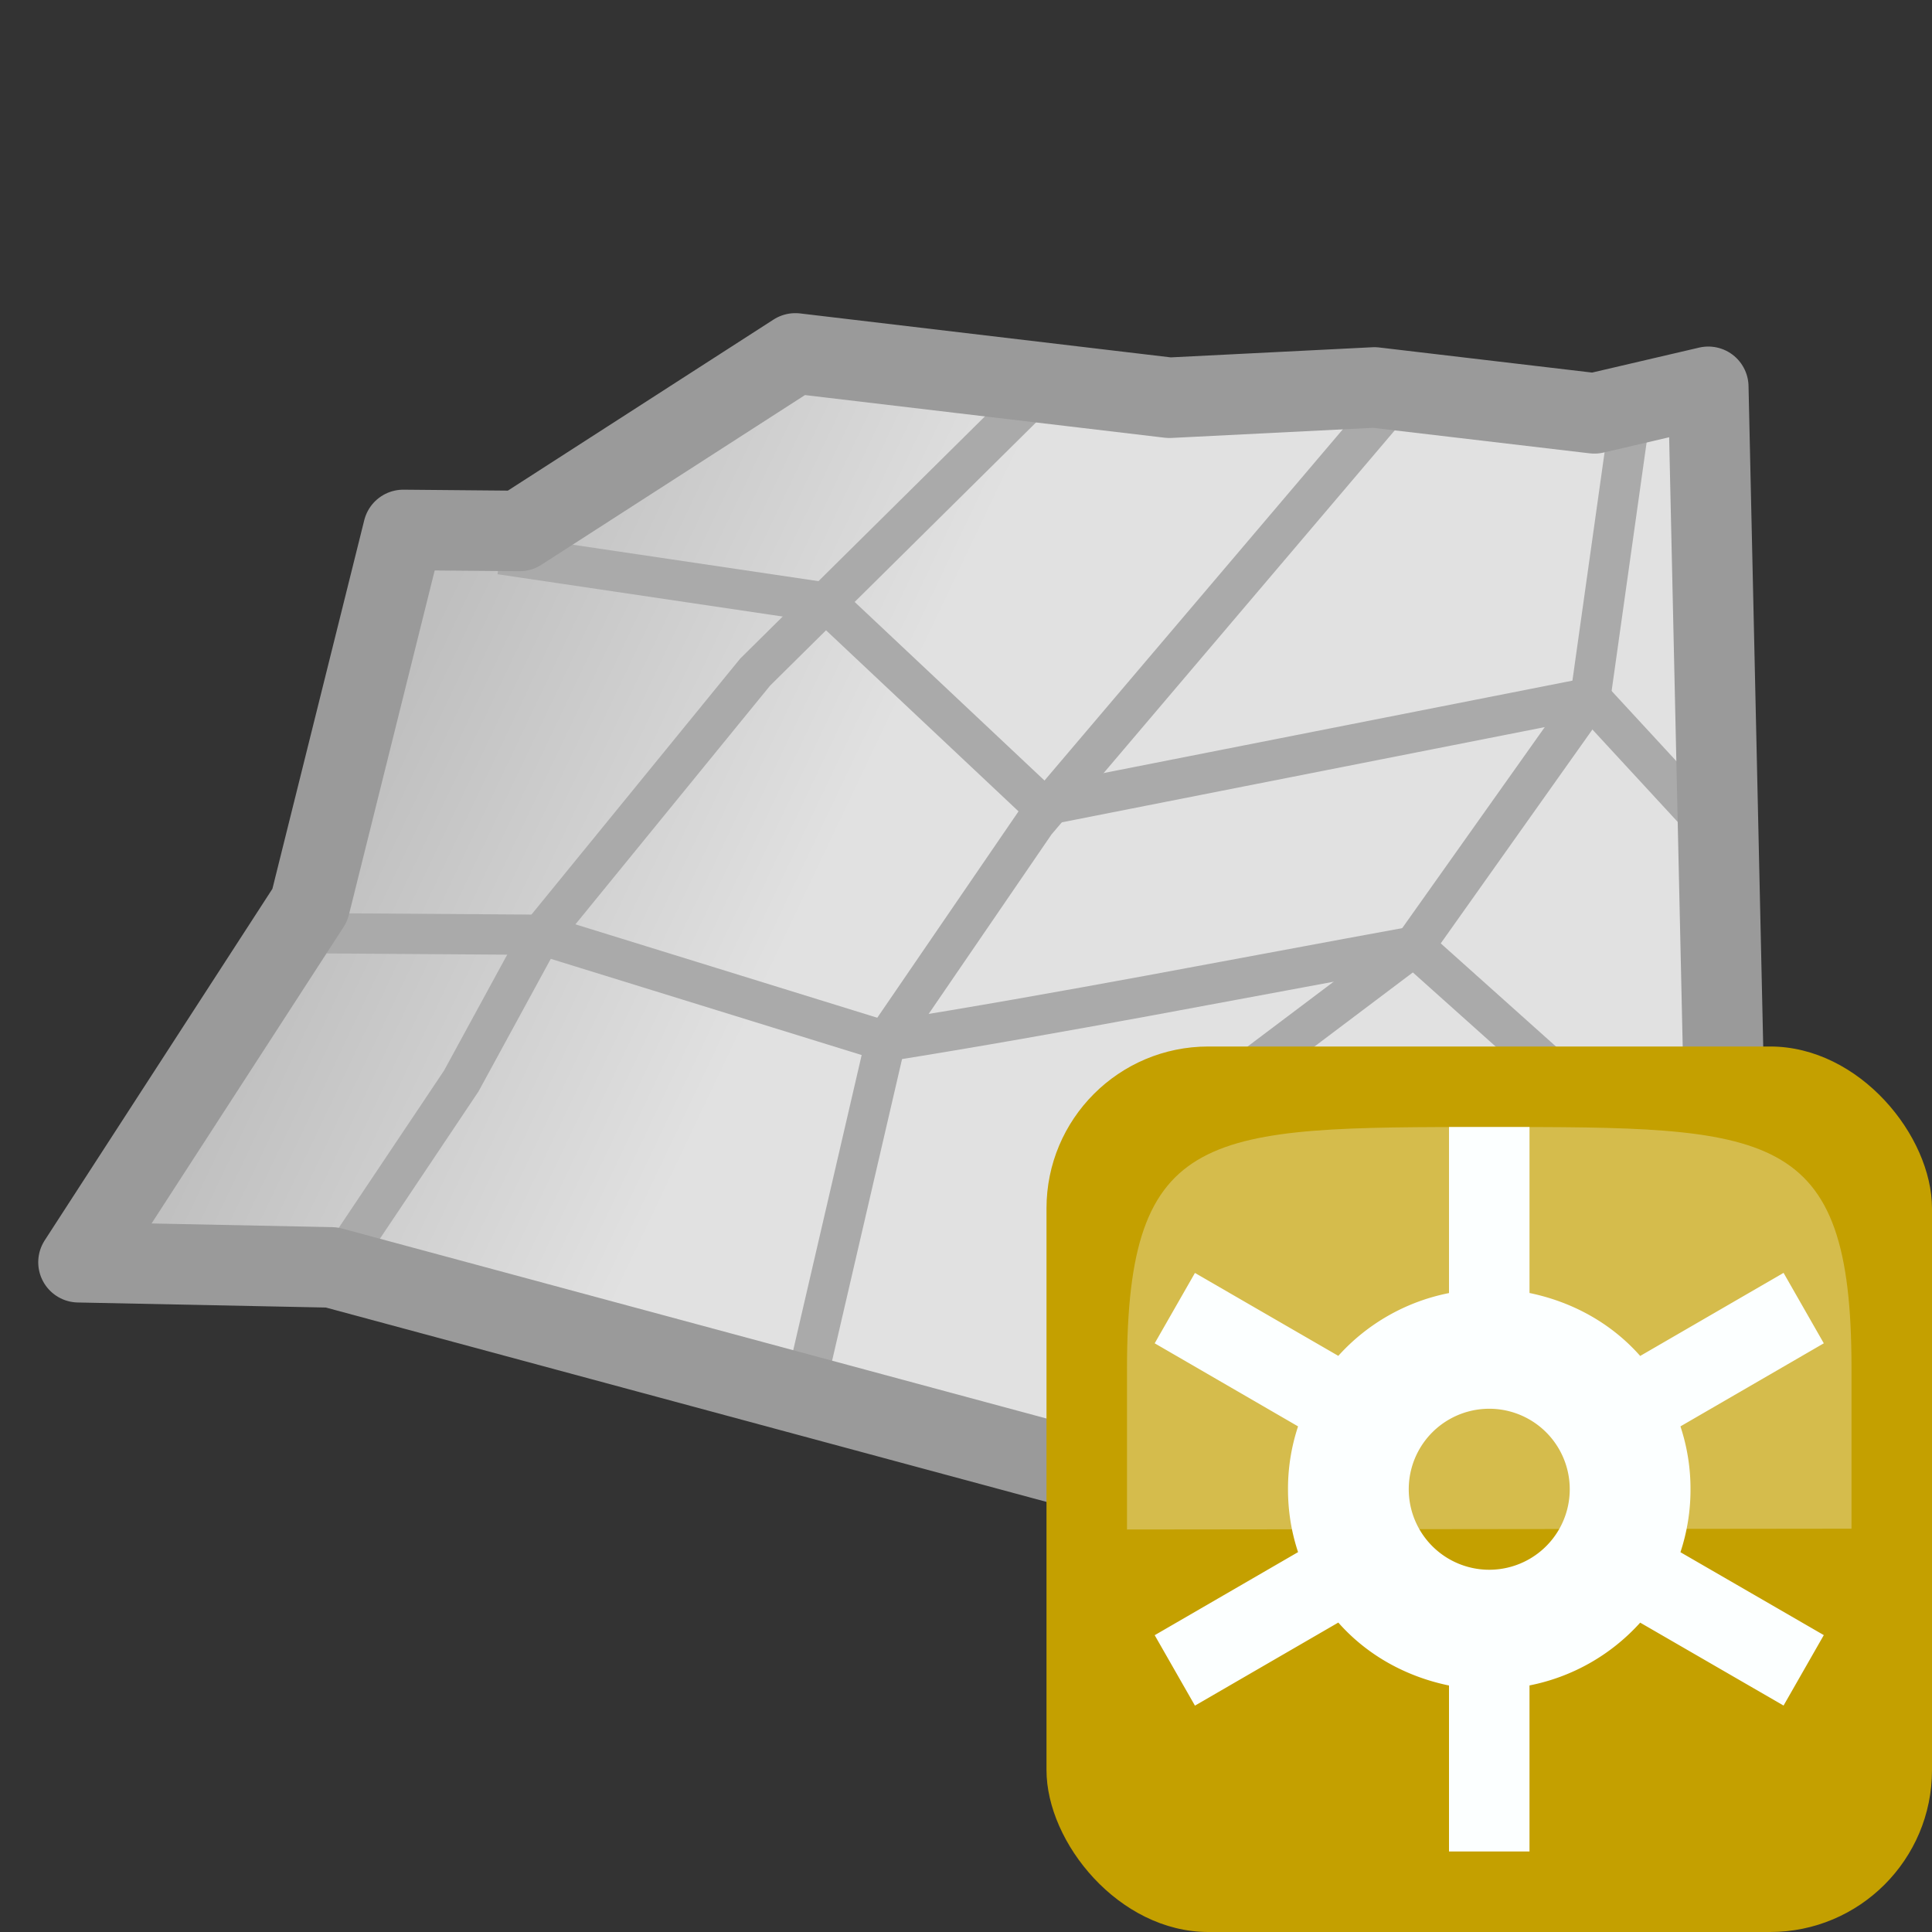<svg xmlns="http://www.w3.org/2000/svg" xmlns:xlink="http://www.w3.org/1999/xlink" height="24" width="24"><rect width="100%" height="100%" fill="#333333" stroke="none"/><defs><linearGradient id="a"><stop offset="0" stop-color="#bfbfbf"/><stop offset="1" stop-color="#e1e1e1"/></linearGradient><linearGradient xlink:href="#a" id="b" x1="3.123" y1="12.47" x2="8.275" y2="14.921" gradientUnits="userSpaceOnUse"/></defs><path d="M21.221 4.805l-.983.438-3.164-.43-2.547.128L9.88 4.39 6.454 6.596 5.01 6.583l-1.161 4.66L.975 15.68l3.144.064 9.54 2.573 7.85-.564z" fill="url(#b)"/><g stroke-width=".5" stroke="#aaa" fill="none"><path d="M13.053 4.715L9.38 8.35 6.72 11.612l-.99 1.817-1.55 2.315M17.257 5.041l-4.394 5.173L11 12.936l-.952 4.106M20.238 5.243l-.482 3.423-2.192 3.091-2.156 1.624-.758 2.046-.736 2.89"/><path d="M4.06 11.594l2.661.018L11 12.936c2.195-.35 4.378-.78 6.565-1.179l3.63 3.249M6.217 6.886l4.044.6 2.682 2.523 6.813-1.343 1.794 1.944"/></g><path d="M21.221 4.805l-1.415.33-2.732-.322-2.547.128L9.88 4.39 6.454 6.596 5.01 6.583l-1.161 4.66L.975 15.68l3.144.064 9.54 2.573 7.85-.564z" fill="none" stroke="#9a9a9a" stroke-linecap="round" stroke-linejoin="round"/><g transform="translate(33)"><rect y="13" x="-20" width="11" rx="2.011" height="11" ry="2.011" fill="#c4a000"/><path d="M-15 14v2.063a2.501 2.501 0 0 0-1.375.78l-1.781-1.03-.5.874 1.781 1.032A2.46 2.46 0 0 0-17 18.5c0 .275.043.534.125.781l-1.781 1.032.5.875 1.781-1.032c.353.4.833.67 1.375.782V23h1v-2.063a2.501 2.501 0 0 0 1.375-.78l1.781 1.03.5-.875-1.781-1.03A2.46 2.46 0 0 0-12 18.5a2.46 2.46 0 0 0-.125-.781l1.781-1.032-.5-.875-1.781 1.032c-.353-.4-.833-.67-1.375-.782V14zm.5 3.5a1 1 0 1 1 0 2 1 1 0 0 1 0-2z" fill="#fcffff"/><path d="M-19 19l9-.01v-2C-10 14-11 14-14.5 14s-4.5 0-4.5 3v2z" opacity=".3" fill="#fcffff" fill-rule="evenodd"/></g></svg>

